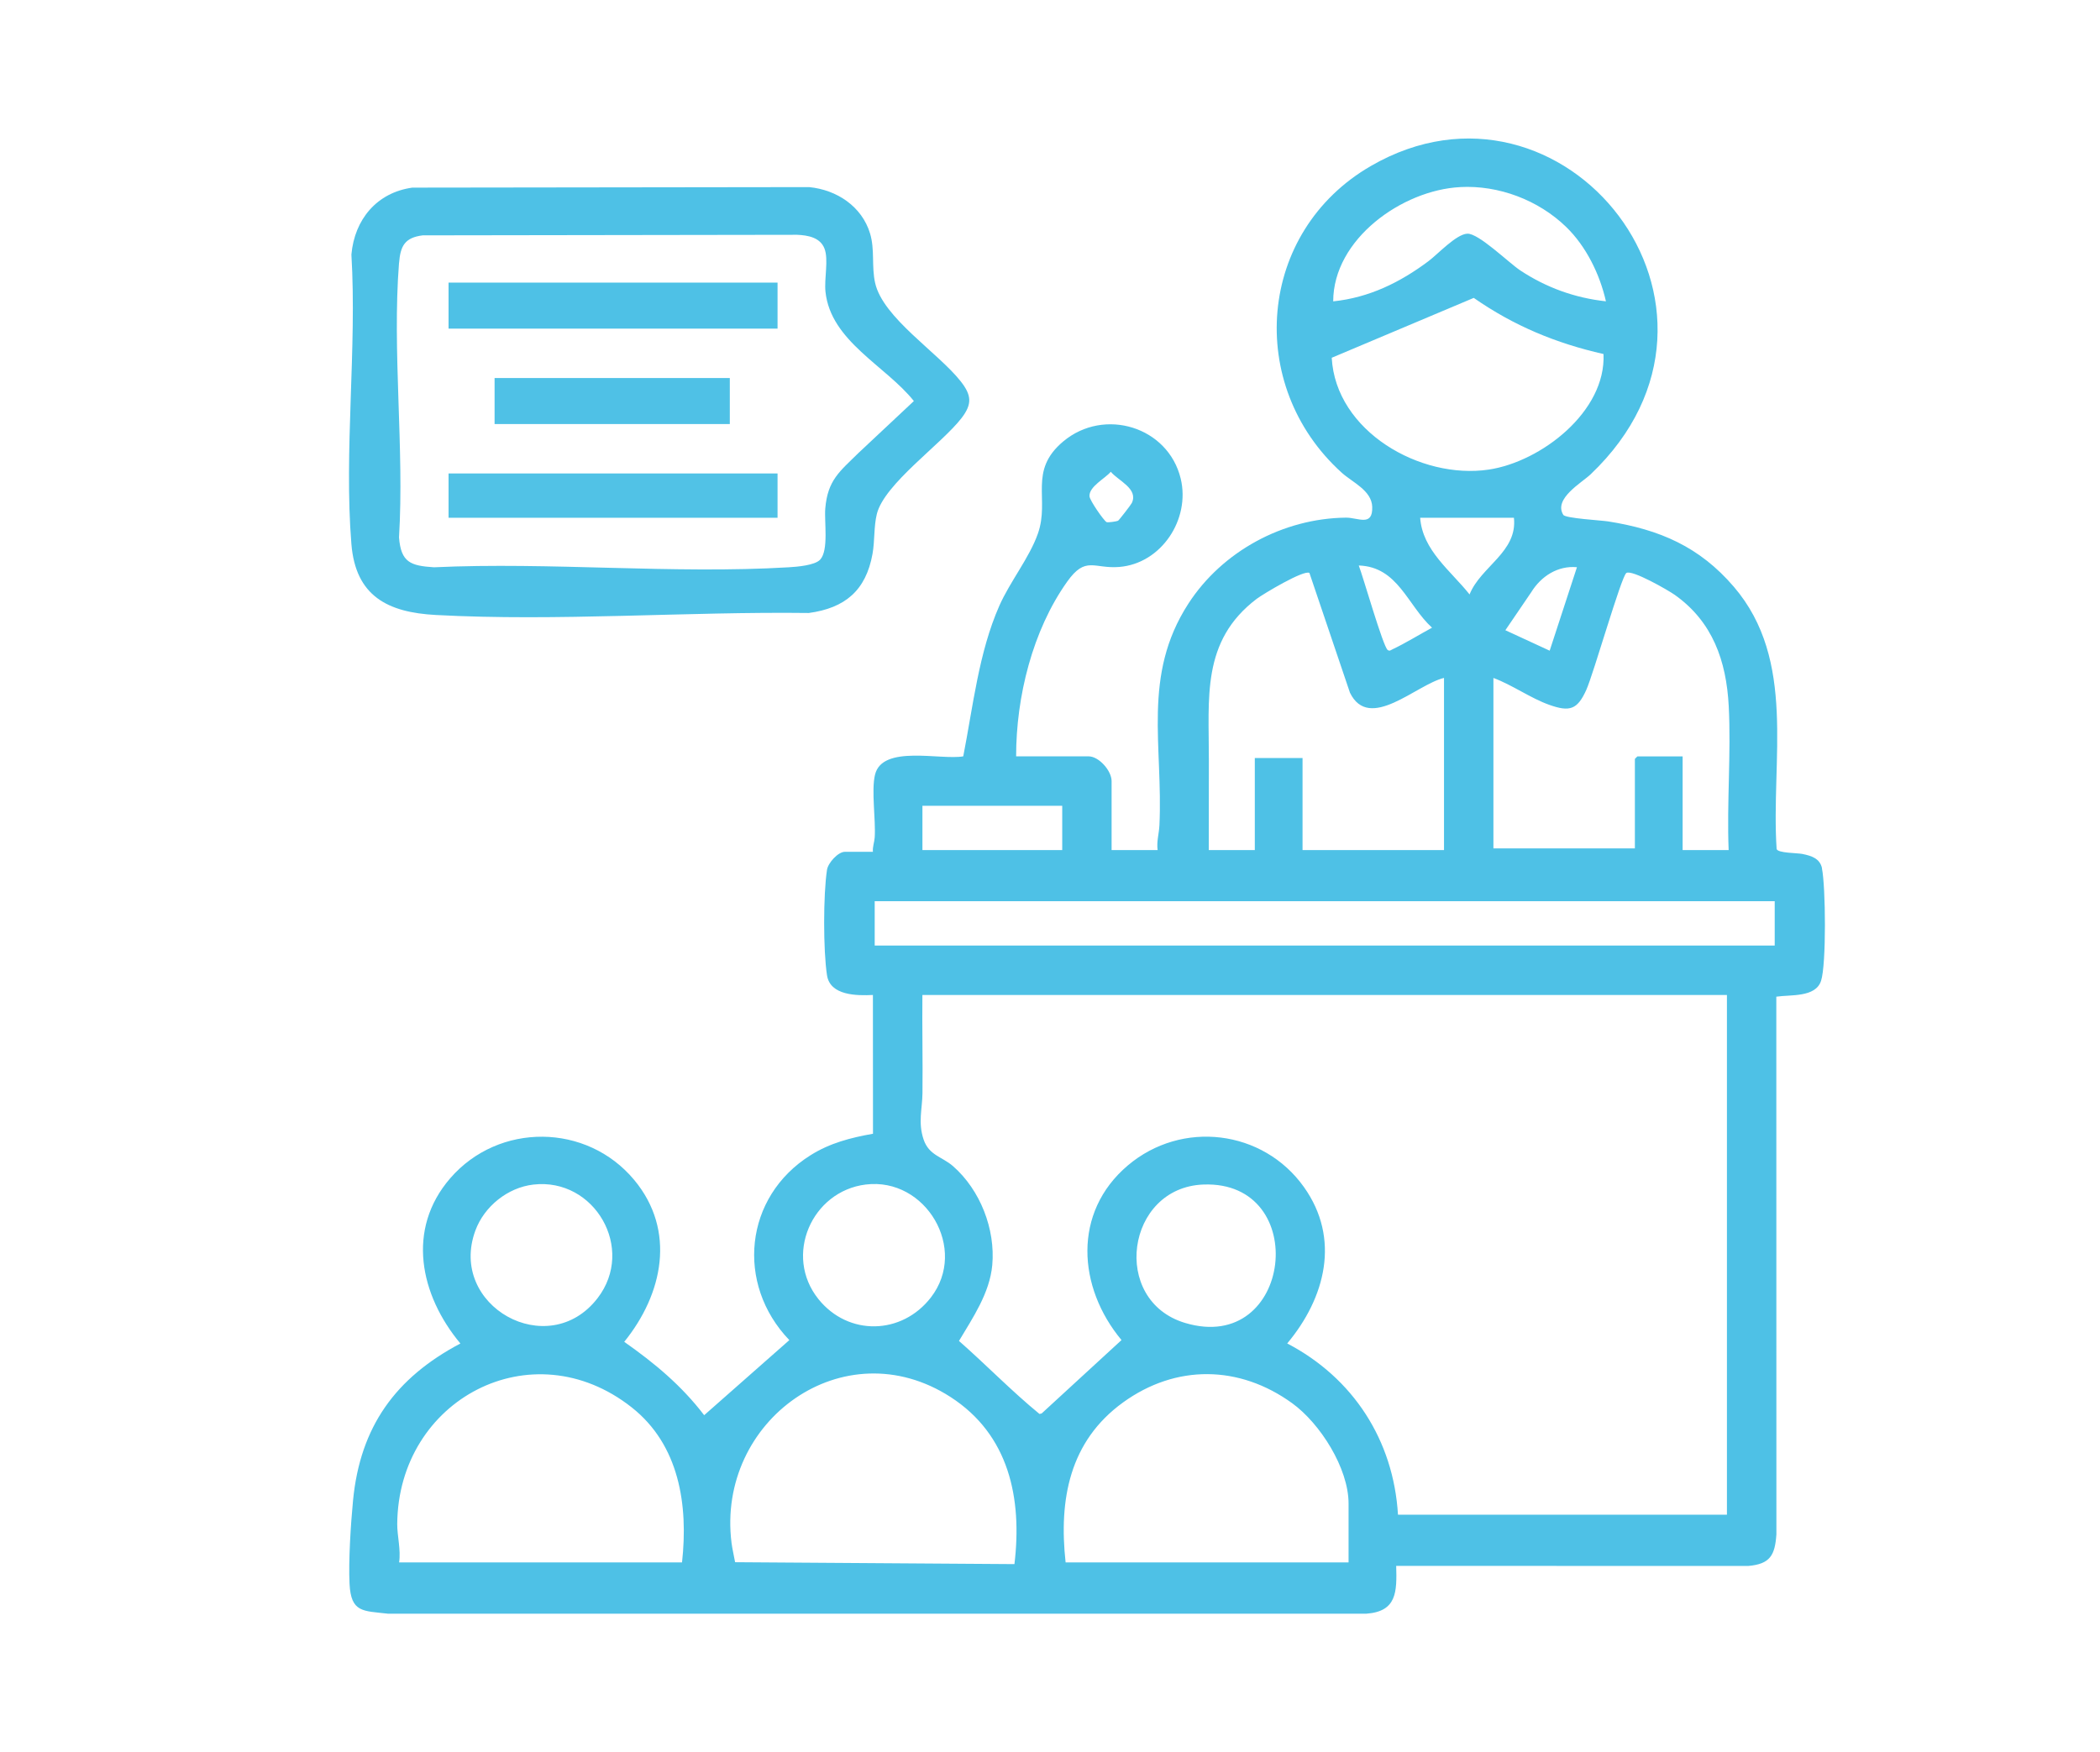 <?xml version="1.0" encoding="UTF-8"?> <svg xmlns="http://www.w3.org/2000/svg" id="_Слой_1" data-name="Слой_1" version="1.1" viewBox="0 0 527.44 440.13"><defs><style> .st0 { fill: #4fc1e6; } .st1 { fill: #51c2e6; } .st2 { fill: #4ec1e6; } </style></defs><path class="st2" d="M457.63,218.13c-.53-2.52-2.7-3.16-4.94-3.62-1.32-.27-6.12-.19-6.47-1.24-1.47-22.36,5.12-47.36-10.75-65.88-8.62-10.06-18.62-14.36-31.54-16.41-1.77-.28-10.75-.77-11.29-1.65-2.51-4.06,4.62-8.05,6.86-10.18,44-41.83-6.78-105.49-55.2-77.45-28.51,16.5-31.58,55.08-7.32,77.03,2.68,2.43,7.54,4.46,7.67,8.6.16,5.07-3.59,2.67-6.59,2.7-15.78.17-31.1,8.46-39.61,21.64-11.65,18.03-6.29,35.69-7.25,55.68-.1,2.06-.75,4.08-.45,6.19h-11.56v-17.34c0-2.58-3.17-6.21-5.78-6.21h-18.2c-.01-14.92,4.11-31.64,12.83-43.89,4.65-6.53,6.68-3.19,13.02-3.68,10.65-.83,17.96-12.01,15.48-22.22-3.17-13.03-19.21-17.91-29.48-9.33-8.9,7.44-3.33,14.49-6.38,23.16-2.12,6.05-7.02,12.08-9.69,18.14-5.17,11.71-6.61,25.32-9.06,37.82-5.73,1-20.32-2.99-22.16,4.6-.97,3.99.21,11.21-.08,15.76-.08,1.22-.57,2.38-.45,3.62h-7.06c-1.68,0-4.2,2.77-4.47,4.52-.95,6.2-.96,20.28,0,26.49.79,5.14,7.54,5.15,11.53,4.95l.02,34.86c-5.63,1-10.79,2.33-15.66,5.38-16.7,10.44-18.89,32.36-5.35,46.46l-21.39,18.86c-5.69-7.45-12.46-13.08-20.08-18.43,9.73-12.01,13.08-27.95,2.51-40.66-11.91-14.32-34.03-14.5-46.21-.43-11.11,12.84-7.58,29.36,2.55,41.51-16.29,8.61-25.16,20.88-26.96,39.39-.57,5.87-1.17,15.23-.88,20.99.37,7.25,3.37,6.76,9.63,7.49h245.78c7.65-.57,7.65-5.5,7.47-12.01l88.42.02c5.51-.47,6.71-2.71,7.07-7.92l-.02-135.08c3.59-.54,9.83.24,11.23-3.96,1.36-4.07,1.17-23.72.23-28.26ZM278.99,118.51c1.93,2.3,6.97,4.24,5.28,7.84-.23.48-3.21,4.32-3.46,4.46-.28.16-2.62.51-2.89.34-.76-.46-4.21-5.44-4.28-6.48-.16-2.45,3.98-4.51,5.35-6.17ZM119.4,309.1c2.23-6.05,8.1-10.8,14.58-11.54,15.37-1.76,25.69,16.1,16.11,28.53-12.4,16.1-37.66,1.91-30.69-16.99ZM171.31,392.47h-71.07c.48-3.14-.49-6.68-.47-9.63.22-31.28,33.82-49.1,58.89-29.31,11.95,9.43,14.23,24.5,12.64,38.94ZM398.42,173.29c1.81-4.02,8.78-28.46,10.05-29.35,1.36-.95,10.51,4.32,12.14,5.47,9.53,6.74,12.98,16.59,13.58,27.94.62,11.86-.5,24.28-.02,36.19h-11.56v-23.54h-11.35s-.64.6-.64.64v22.47h-35.53v-42.81c4.75,1.76,9.32,5.08,14.02,6.75,5.15,1.83,7.07,1.21,9.31-3.76ZM369.1,149.32c-4.72-5.95-11.82-11.07-12.41-19.26h23.55c.94,8.61-8.34,12.24-11.14,19.26ZM396.07,142.48l-6.85,20.97-11.13-5.14,6.5-9.55c2.46-3.99,6.64-6.72,11.48-6.28ZM366.73,46.99c9.7-.51,19.66,3.26,26.63,10.02,5.03,4.87,8.46,11.91,9.99,18.68-7.78-.84-15.05-3.47-21.54-7.78-2.9-1.93-10.46-9.36-13.29-9.21-2.79.14-7.39,5.14-9.74,6.9-7.16,5.36-14.9,9.16-23.93,10.1.02-15.65,17.32-27.94,31.87-28.7ZM334.48,89.87l35.67-15.04c10.07,7.01,20.65,11.4,32.59,14.1.67,14.43-15.65,27.06-28.82,29.03-17.17,2.56-38.45-9.63-39.44-28.1ZM359.68,157.67c-3.21,1.74-6.69,3.9-9.97,5.45-.43.2-.68.51-1.18.15-1.16-.84-6.19-18.49-7.26-21.22,9.86.32,12.23,10.01,18.4,15.62ZM315.63,150.43c1.61-1.22,11.95-7.41,13.25-6.5l10.18,30.08c4.87,9.93,16.69-2.07,23.62-3.72v43.24h-35.53v-23.12h-11.99v23.12h-11.56c0-7.49,0-14.99.02-22.49.05-15.68-1.97-30,12.01-40.61ZM231.68,202.41h35.11v11.13h-35.11v-11.13ZM217.44,297.55c15.08-1.87,25.77,16.19,16.37,28.36-7.29,9.44-20.74,9.77-28.25.42-8.78-10.94-1.68-27.1,11.87-28.78ZM254.8,392.9l-70.17-.48c-.28-1.61-.69-3.25-.9-4.88-3.83-30.67,28.2-53.93,55.02-36.61,14.67,9.47,18.02,25.39,16.04,41.97ZM338.71,392.47h-71.07c-1.74-15.83.99-30.44,14.41-40.17,13.28-9.62,29.22-9.43,42.49.18,7.05,5.11,14.17,16.33,14.17,25.22v14.77ZM302.25,297.55c27.19-1.02,22.39,42.88-4.62,34.76-18.76-5.64-14.81-34.04,4.62-34.76ZM433.75,380.49h-82.63c-1.13-18.74-11.28-34.38-27.82-43.02,9.58-11.46,13.44-26.32,4.19-39.3-10.27-14.42-30.67-16.89-44.22-5.42-13.92,11.79-12.63,30.61-1.59,43.87l-20.05,18.43-.55.13c-7.02-5.75-13.39-12.34-20.22-18.34,3.43-5.77,7.72-12.01,8.36-19.06.81-9.02-3.02-18.85-9.84-24.83-2.74-2.41-6.05-2.69-7.41-6.72-1.43-4.25-.33-7.62-.28-11.67.09-8.21-.1-16.43-.02-24.63h202.07v130.56ZM445.74,237.51h-226.05v-11.13h226.05v11.13Z"></path><path class="st2" d="M88.26,136.69c1.07,13.08,9.16,17.14,21.17,17.79,30.58,1.65,63.02-.89,93.72-.5,9.11-1.24,14.34-5.67,15.99-14.83.59-3.29.31-6.88,1.09-10.04,1.88-7.57,16.22-17.53,21.28-24.1,2.7-3.51,2.51-5.74-.2-9.2-5.72-7.27-19.54-15.97-21.51-24.73-.94-4.2-.04-8.32-1.27-12.42-2.05-6.81-8.37-10.99-15.31-11.66l-99.66.13c-8.9,1.24-14.52,7.98-15.3,16.81,1.41,23.59-1.9,49.43,0,72.76ZM100.23,66.05c.34-4.29,1.45-6.36,5.92-6.93l94.08-.14c2.67.12,5.75.65,6.84,3.44,1.09,2.78-.09,7.53.26,10.87,1.31,12.42,15.09,18.55,22.2,27.45l-13.92,13.05c-4.69,4.64-7.73,6.77-8.33,13.93-.28,3.33.9,10.47-1.28,12.85-1.33,1.46-5.89,1.81-7.92,1.93-29.07,1.74-59.84-1.36-89.09,0-5.85-.38-8.28-1.21-8.77-7.5,1.35-22.4-1.74-46.79,0-68.95Z"></path><rect class="st2" x="112.66" y="70.99" width="82.63" height="11.56"></rect><rect class="st1" x="112.66" y="118.93" width="82.63" height="11.13"></rect><rect class="st0" x="124.22" y="94.96" width="59.08" height="11.56"></rect></svg> 